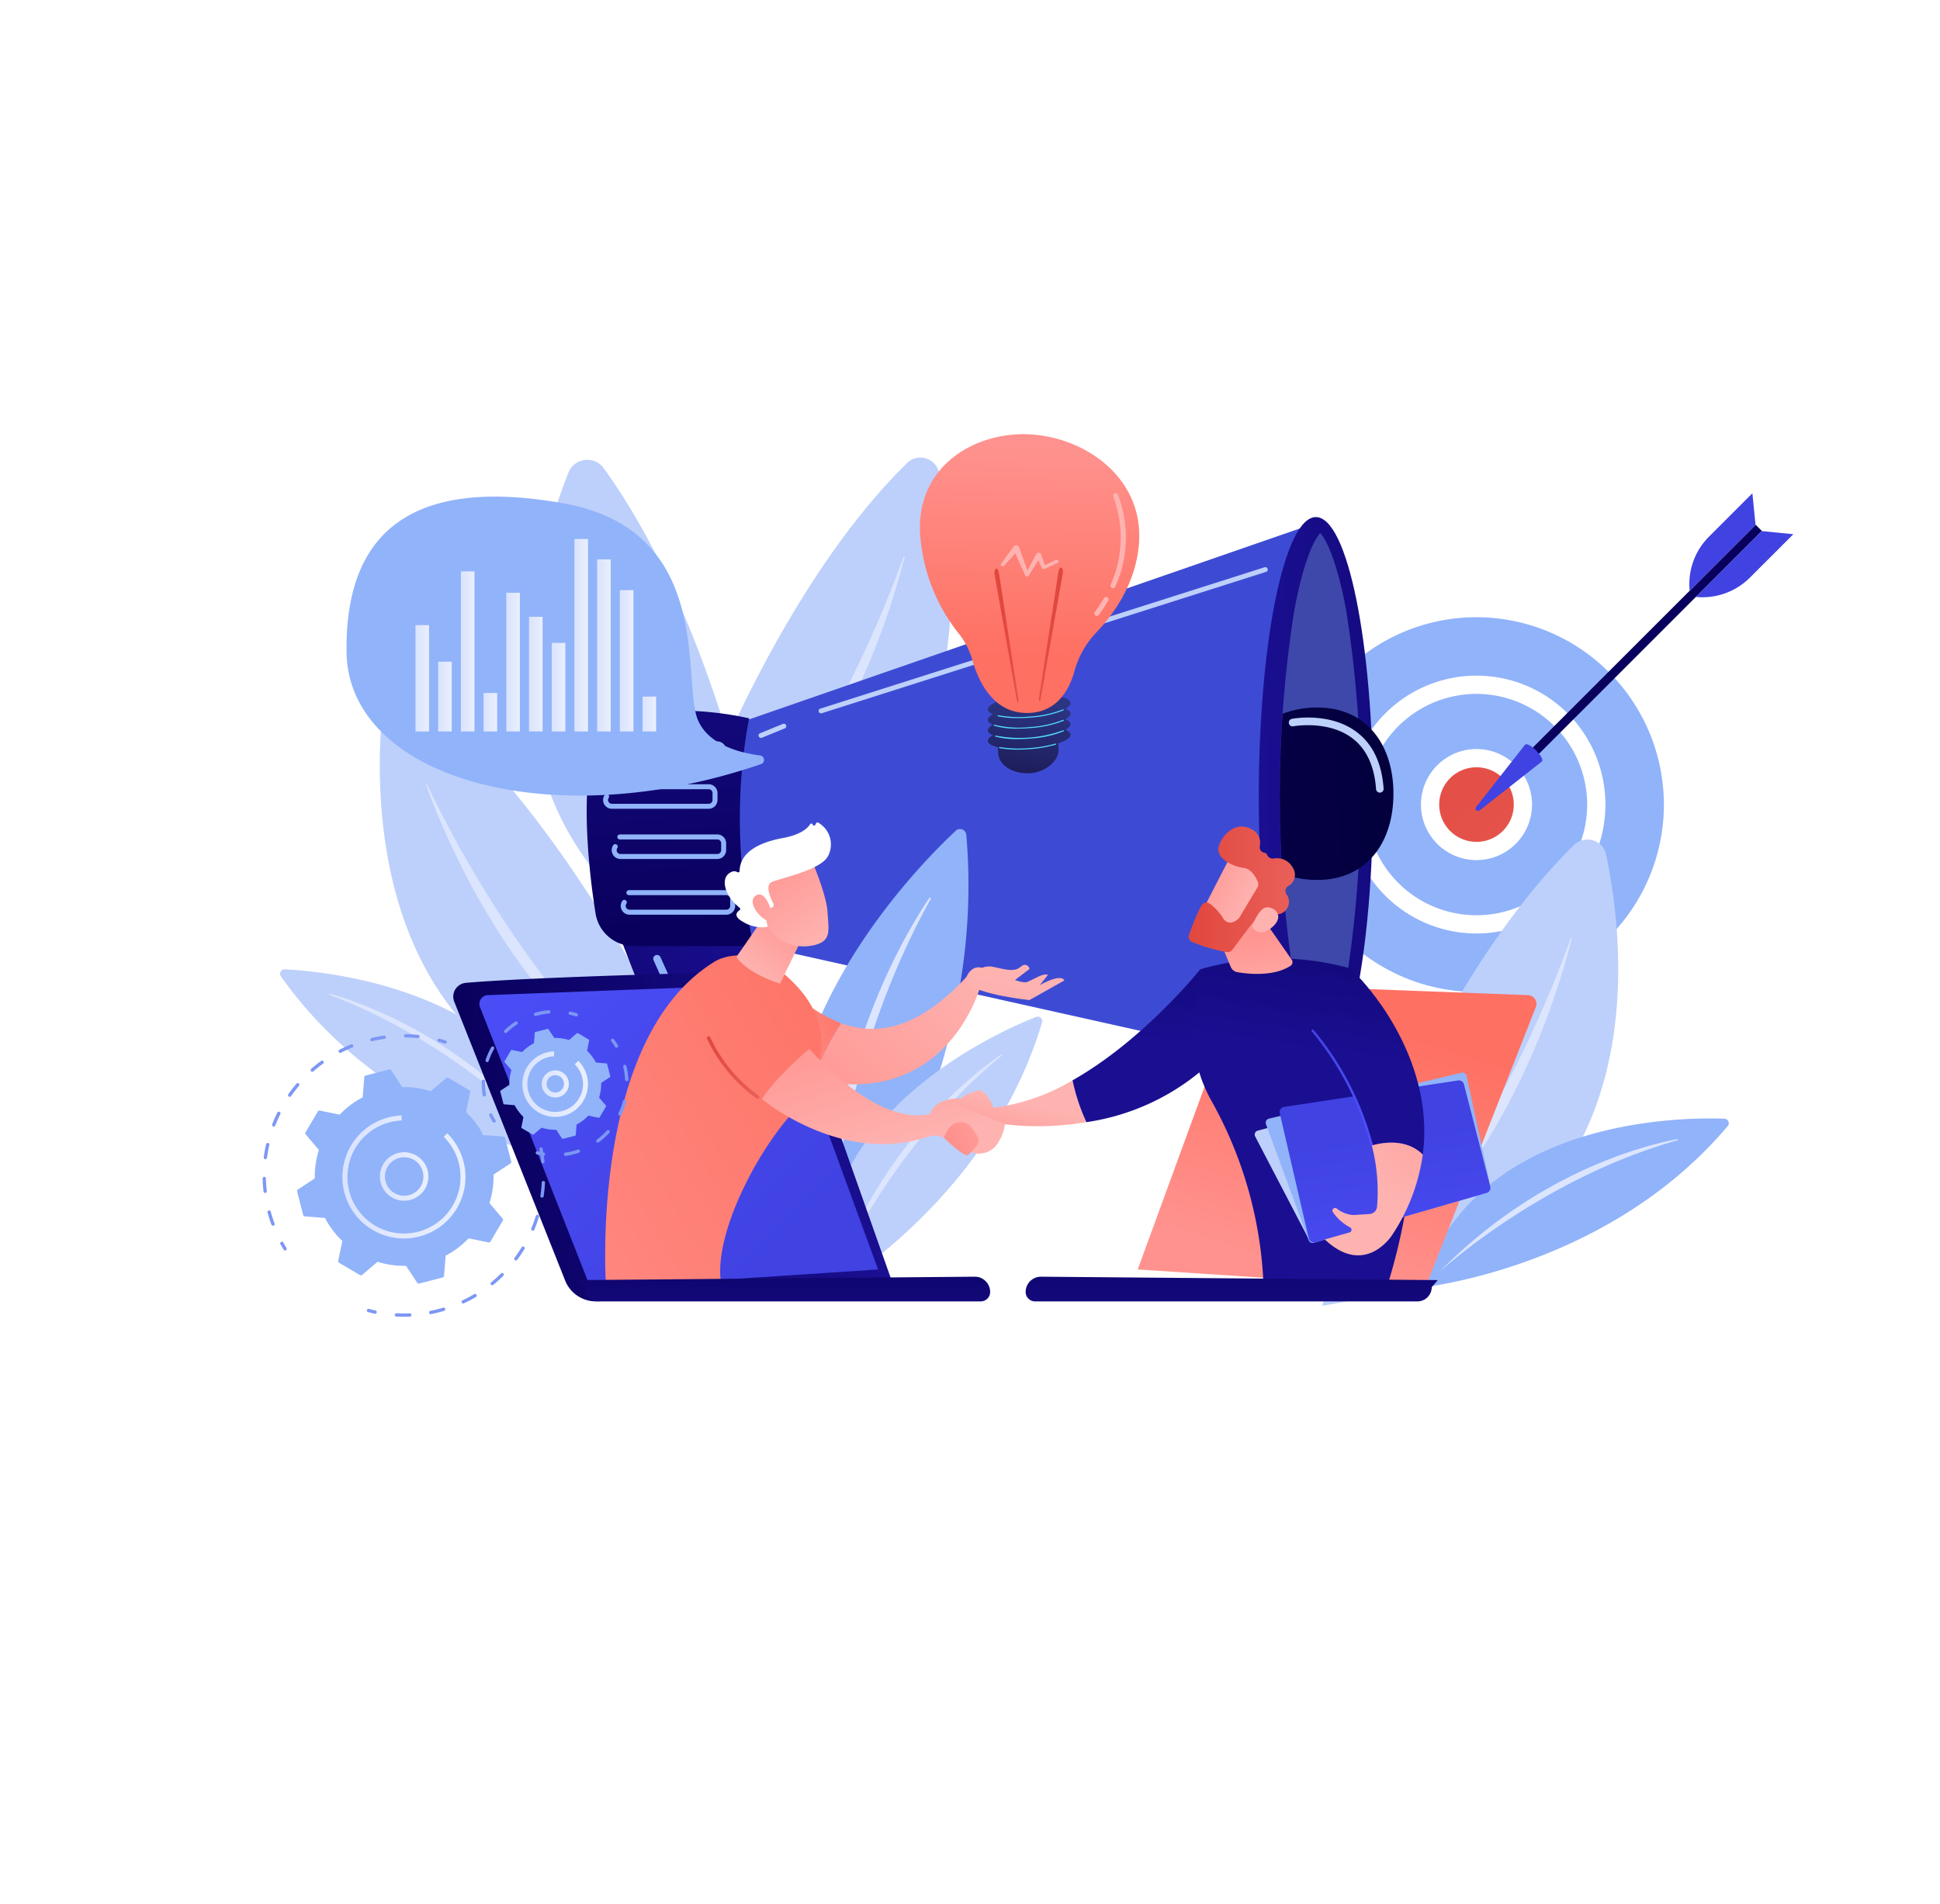 <?xml version="1.0" encoding="UTF-8"?> <svg xmlns="http://www.w3.org/2000/svg" xmlns:xlink="http://www.w3.org/1999/xlink" width="346.052" height="339.732" viewBox="0 0 346.052 339.732"><defs><style>.a{fill:none;}.b,.c,.l{fill:#fff;}.c{opacity:0.57;}.d{fill:#91b3fa;}.e{fill:url(#c);}.f{fill:url(#d);}.g{fill:url(#e);}.h{fill:url(#f);}.i{fill:url(#g);}.j{fill:#bdd0fb;}.k{fill:#dce5fe;}.l{opacity:0.5;}.m{fill:url(#h);}.n{fill:#3d4bd4;}.o{fill:url(#i);}.p{fill:#3d48aa;}.q{clip-path:url(#j);}.r{fill:url(#k);}.s{fill:url(#l);}.t{fill:url(#m);}.u{fill:url(#n);}.v{fill:url(#o);}.w{fill:url(#p);}.x{fill:url(#q);}.y{fill:url(#r);}.z{fill:url(#s);}.aa{fill:url(#t);}.ab{fill:url(#u);}.ac{fill:url(#v);}.ad{fill:url(#w);}.ae{fill:url(#x);}.af{fill:url(#y);}.ag{fill:url(#z);}.ah{fill:url(#aa);}.ai{fill:url(#ac);}.aj{fill:url(#ad);}.ak{fill:url(#ae);}.al{fill:url(#af);}.am{fill:url(#ag);}.an{fill:url(#ah);}.ao{fill:url(#ai);}.ap{fill:url(#aj);}.aq{fill:url(#ak);}.ar{fill:url(#am);}.as{fill:url(#an);}.at{fill:url(#ao);}.au{fill:url(#ap);}.av{fill:url(#aq);}.aw{fill:url(#ar);}.ax{fill:url(#as);}.ay{fill:url(#at);}.az{fill:url(#au);}.ba{fill:url(#av);}.bb{fill:url(#ax);}.bc{fill:url(#ay);}.bd{fill:url(#az);}.be{fill:#7d97f4;}.bf{fill:url(#ba);}.bg{filter:url(#a);}</style><filter id="a" x="0" y="0" width="346.052" height="339.732"><feOffset dx="-4.535" dy="9.398"></feOffset><feGaussianBlur stdDeviation="18.125" result="b"></feGaussianBlur><feFlood flood-color="#3d74ec" flood-opacity="0.2"></feFlood><feComposite operator="in" in2="b"></feComposite><feComposite in="SourceGraphic"></feComposite></filter><linearGradient id="c" x1="2.344" y1="-1.948" x2="-2.422" y2="4.38" gradientUnits="objectBoundingBox"><stop offset="0" stop-color="#e1473d"></stop><stop offset="1" stop-color="#e9605a"></stop></linearGradient><linearGradient id="d" x1="-271.78" y1="6.936" x2="-279.78" y2="7.794" gradientUnits="objectBoundingBox"><stop offset="0" stop-color="#09005d"></stop><stop offset="1" stop-color="#1a0f91"></stop></linearGradient><linearGradient id="e" x1="-34.203" y1="31.449" x2="-34.524" y2="34.896" gradientUnits="objectBoundingBox"><stop offset="0" stop-color="#4042e2"></stop><stop offset="1" stop-color="#4f52ff"></stop></linearGradient><linearGradient id="f" x1="-25.879" y1="39.719" x2="-26.179" y2="44.459" xlink:href="#e"></linearGradient><linearGradient id="g" x1="-16.336" y1="27.359" x2="-16.778" y2="30.578" xlink:href="#e"></linearGradient><linearGradient id="h" x1="-0.076" y1="1.031" x2="0.732" y2="0.196" xlink:href="#d"></linearGradient><linearGradient id="i" x1="3.289" y1="0.263" x2="-0.028" y2="0.545" xlink:href="#d"></linearGradient><clipPath id="j"><path class="a" d="M1616.474,527.1c-.921-.937-2.927-4.55-4.647-13.893a212.242,212.242,0,0,1,0-65.955c1.72-9.343,3.726-12.957,4.647-13.893.921.937,2.927,4.55,4.647,13.893,1.662,9.029,14.78,20.741,14.78,32.978s-13.117,23.948-14.78,32.978C1619.4,522.546,1617.395,526.159,1616.474,527.1Z" transform="translate(-1609.249 -433.354)"></path></clipPath><linearGradient id="k" x1="1.291" y1="0.458" x2="-1.117" y2="0.593" gradientUnits="objectBoundingBox"><stop offset="0" stop-color="#020039"></stop><stop offset="1" stop-color="#090056"></stop></linearGradient><linearGradient id="l" x1="0.525" y1="0.934" x2="0.436" y2="-0.664" xlink:href="#d"></linearGradient><linearGradient id="m" x1="0.531" y1="0.127" x2="0.328" y2="1.542" gradientUnits="objectBoundingBox"><stop offset="0" stop-color="#2b3582"></stop><stop offset="1" stop-color="#150e42"></stop></linearGradient><linearGradient id="n" x1="0.457" y1="1.875" x2="-0.174" y2="23.658" gradientUnits="objectBoundingBox"><stop offset="0" stop-color="#53d8ff"></stop><stop offset="1" stop-color="#3840f7"></stop></linearGradient><linearGradient id="o" x1="0.416" y1="2.737" x2="-0.105" y2="17.471" xlink:href="#n"></linearGradient><linearGradient id="p" x1="0.379" y1="3.815" x2="-0.133" y2="18.536" xlink:href="#n"></linearGradient><linearGradient id="q" x1="0.332" y1="5.009" x2="-0.21" y2="19.87" xlink:href="#n"></linearGradient><linearGradient id="r" x1="0.492" y1="0.795" x2="0.505" y2="0.056" gradientUnits="objectBoundingBox"><stop offset="0" stop-color="#fe7062"></stop><stop offset="1" stop-color="#ff928e"></stop></linearGradient><linearGradient id="s" x1="0.464" y1="0.304" x2="0.798" y2="2.219" xlink:href="#c"></linearGradient><linearGradient id="t" x1="0.464" y1="0.307" x2="0.799" y2="2.221" xlink:href="#c"></linearGradient><linearGradient id="u" x1="0.85" y1="-3.6" x2="0.623" y2="-0.889" gradientUnits="objectBoundingBox"><stop offset="0" stop-color="#ff928e"></stop><stop offset="1" stop-color="#feb3b1"></stop></linearGradient><linearGradient id="v" x1="0.137" y1="-11.971" x2="0.24" y2="-8.436" xlink:href="#u"></linearGradient><linearGradient id="w" x1="0.227" y1="-1.307" x2="0.323" y2="-0.6" xlink:href="#u"></linearGradient><linearGradient id="x" x1="0.078" y1="1.367" x2="0.653" y2="0.489" xlink:href="#u"></linearGradient><linearGradient id="y" x1="0.687" y1="-1.245" x2="0.519" y2="0.492" xlink:href="#d"></linearGradient><linearGradient id="z" x1="0" y1="0.5" x2="1" y2="0.5" xlink:href="#d"></linearGradient><linearGradient id="aa" x1="0.837" y1="0.768" x2="-0.373" y2="-0.195" xlink:href="#e"></linearGradient><linearGradient id="ac" x1="0.638" y1="0.149" x2="0.325" y2="0.908" xlink:href="#r"></linearGradient><linearGradient id="ad" x1="1.107" y1="-0.006" x2="-0.123" y2="0.733" xlink:href="#r"></linearGradient><linearGradient id="ae" x1="-0.176" y1="1.151" x2="1.114" y2="-0.004" xlink:href="#u"></linearGradient><linearGradient id="af" x1="-3.666" y1="6.869" x2="0.413" y2="0.491" xlink:href="#u"></linearGradient><linearGradient id="ag" x1="-1.774" y1="4.265" x2="0.392" y2="0.487" xlink:href="#u"></linearGradient><linearGradient id="ah" x1="1.188" y1="-0.094" x2="-0.616" y2="1.466" xlink:href="#r"></linearGradient><linearGradient id="ai" x1="0.737" y1="0.141" x2="0.253" y2="0.912" xlink:href="#u"></linearGradient><linearGradient id="aj" x1="0.002" y1="-0.169" x2="0.643" y2="0.825" xlink:href="#u"></linearGradient><linearGradient id="ak" x1="0" y1="0.5" x2="1" y2="0.5" xlink:href="#c"></linearGradient><linearGradient id="am" x1="0.153" y1="-0.105" x2="0.867" y2="0.935" xlink:href="#u"></linearGradient><linearGradient id="an" x1="-0.797" y1="-1.054" x2="2.121" y2="2.339" xlink:href="#u"></linearGradient><linearGradient id="ao" x1="0.369" y1="0.587" x2="2.703" y2="-0.625" xlink:href="#u"></linearGradient><linearGradient id="ap" x1="0.612" y1="-0.501" x2="0.512" y2="0.302" xlink:href="#d"></linearGradient><linearGradient id="aq" x1="0.465" y1="0.288" x2="0.684" y2="1.587" xlink:href="#u"></linearGradient><linearGradient id="ar" x1="0.485" y1="0.339" x2="0.712" y2="1.663" xlink:href="#e"></linearGradient><linearGradient id="as" x1="0.712" y1="-1.008" x2="0.516" y2="0.487" xlink:href="#d"></linearGradient><linearGradient id="at" x1="-0.279" y1="0.282" x2="1.279" y2="0.718" xlink:href="#e"></linearGradient><linearGradient id="au" x1="1.32" y1="-0.848" x2="0.576" y2="0.395" xlink:href="#u"></linearGradient><linearGradient id="av" x1="-0.042" y1="0.201" x2="0.697" y2="0.632" xlink:href="#u"></linearGradient><linearGradient id="ax" x1="42.936" y1="92.116" x2="45.393" y2="89.468" xlink:href="#u"></linearGradient><linearGradient id="ay" x1="0.497" y1="-2.181" x2="0.504" y2="3.784" xlink:href="#d"></linearGradient><linearGradient id="az" x1="0.496" y1="-2.549" x2="0.504" y2="3.416" xlink:href="#d"></linearGradient><linearGradient id="ba" y1="0.5" x2="1" y2="0.5" gradientUnits="objectBoundingBox"><stop offset="0" stop-color="#dae3fe"></stop><stop offset="1" stop-color="#e9effd"></stop></linearGradient></defs><g transform="translate(-797.556 -459.023)"><g class="bg" transform="matrix(1, 0, 0, 1, 797.56, 459.02)"><ellipse class="b" cx="118.651" cy="115.491" rx="118.651" ry="115.491" transform="translate(58.91 44.98)"></ellipse></g><g transform="translate(844.397 536.484)"><g transform="translate(166.956 10.541)"><g transform="translate(0 5.963)"><circle class="c" cx="41.074" cy="41.074" r="41.074" transform="translate(8.501 8.501)"></circle><g transform="translate(0 0)"><circle class="d" cx="35.055" cy="35.055" r="35.055" transform="translate(0 49.576) rotate(-45)"></circle><path class="b" d="M1633.777,596.807a36.683,36.683,0,1,1,36.683-36.683A36.725,36.725,0,0,1,1633.777,596.807Zm0-70.111a33.428,33.428,0,1,0,33.427,33.428A33.465,33.465,0,0,0,1633.777,526.7Z" transform="translate(-1584.201 -510.548)"></path></g><g transform="translate(19.352 19.352)"><circle class="d" cx="21.371" cy="21.371" r="21.371" transform="translate(0 30.224) rotate(-45)"></circle><path class="b" d="M1725.006,674.351a23,23,0,1,1,23-23A23.025,23.025,0,0,1,1725.006,674.351Zm0-42.743a19.744,19.744,0,1,0,19.744,19.744A19.766,19.766,0,0,0,1725.006,631.609Z" transform="translate(-1694.783 -621.129)"></path></g><g transform="translate(39.668 39.668)"><circle class="e" cx="8.28" cy="8.28" r="8.28" transform="translate(0.551 16.948) rotate(-81.957)"></circle><path class="b" d="M1812.285,748.539a9.908,9.908,0,1,1,9.908-9.908A9.919,9.919,0,0,1,1812.285,748.539Zm0-16.56a6.652,6.652,0,1,0,6.652,6.652A6.66,6.66,0,0,0,1812.285,731.979Z" transform="translate(-1802.377 -728.724)"></path></g></g><g transform="translate(49.405 0)"><rect class="f" width="1.566" height="59.283" transform="translate(9.153 48.642) rotate(-135.001)"></rect><path class="g" d="M1885.861,722.256c.635-.635,3.629,2.359,2.994,2.994l-11.1,8.73a.441.441,0,0,1-.619-.619Z" transform="translate(-1877.032 -677.392)"></path><path class="h" d="M2190.076,430.6l5.639.56-7.742,7.742a11.968,11.968,0,0,1-9.647,3.447h0Z" transform="translate(-2139.029 -423.856)"></path><path class="i" d="M2181.2,384.517l-.56-5.639-7.742,7.742a11.968,11.968,0,0,0-3.447,9.647h0Z" transform="translate(-2131.256 -378.878)"></path></g></g><g transform="translate(70.02 4.173)"><path class="j" d="M755.054,413.239s16.252-53.949,44.91-82.192a3.416,3.416,0,0,1,5.745,1.72C809.431,350.466,815.406,403.833,755.054,413.239Z" transform="translate(-755.054 -330.056)"></path><path class="k" d="M798.121,527.482a.149.149,0,0,0,.18.237c5.774-3.779,28.357-22.693,38.664-62.47a.1.1,0,0,0-.2-.064C833.524,474.355,820.488,508.1,798.121,527.482Z" transform="translate(-792.457 -447.501)"></path></g><g transform="translate(189.001 72.315)"><path class="j" d="M1667.267,935.674s16.252-53.949,44.91-82.192a3.416,3.416,0,0,1,5.745,1.72C1721.644,872.9,1727.618,926.268,1667.267,935.674Z" transform="translate(-1667.267 -852.491)"></path><path class="k" d="M1710.334,1049.918a.149.149,0,0,0,.18.237c5.774-3.779,28.357-22.693,38.665-62.47a.1.1,0,0,0-.2-.064C1745.736,996.79,1732.7,1030.535,1710.334,1049.918Z" transform="translate(-1704.67 -969.936)"></path></g><g transform="translate(20.907 45.102)"><path class="j" d="M438.189,722.611s-21.834-52.54-53.507-77.989a3.449,3.449,0,0,0-5.6,2.315C377.153,665.1,376.6,719.322,438.189,722.611Z" transform="translate(-378.513 -643.853)"></path><path class="k" d="M487.347,836.1a.151.151,0,0,1-.156.257c-6.187-3.207-30.8-19.9-45.22-58.813a.105.105,0,0,1,.192-.085C446.358,786.343,462.9,818.914,487.347,836.1Z" transform="translate(-433.687 -759.984)"></path></g><g transform="translate(47.447 4.572)"><path class="j" d="M627.816,428.526s-7.443-59.289-32.409-93.9a3.622,3.622,0,0,0-6.312.782C582.07,353.26,566.375,408.006,627.816,428.526Z" transform="translate(-581.993 -333.12)"></path><path class="l" d="M694.9,550.735a.158.158,0,0,1-.23.216c-5.369-4.973-25.634-28.749-29.37-72.167a.11.11,0,0,1,.218-.032C667.291,488.914,674.948,526.508,694.9,550.735Z" transform="translate(-654.438 -459.679)"></path></g><g transform="translate(57.807 14.791)"><path class="m" d="M689.953,941.144s16.687,44.008,21.958,53.162c6.12,10.627,23.992,3.855,23.1-5.038s-21.771-45.654-21.771-45.654Z" transform="translate(-686.231 -872.057)"></path><path class="n" d="M843.918,455.634,947.63,419.675l-1.089,97.31-105.458-23.53Z" transform="translate(-817.649 -418.604)"></path><ellipse class="o" cx="10.189" cy="50.008" rx="10.189" ry="50.008" transform="translate(119.889 0)"></ellipse><path class="p" d="M1616.474,527.1c-.921-.937-2.927-4.55-4.647-13.893a212.242,212.242,0,0,1,0-65.955c1.72-9.343,3.726-12.957,4.647-13.893.921.937,2.927,4.55,4.647,13.893a212.232,212.232,0,0,1,0,65.955C1619.4,522.546,1617.395,526.159,1616.474,527.1Z" transform="translate(-1485.622 -430.499)"></path><g transform="translate(123.627 2.855)"><g class="q"><path class="r" d="M1564.494,687.281c0,8.5-4.577,15.385-13.637,15.385s-16.4-6.888-16.4-15.385,7.344-15.385,16.4-15.385S1564.494,678.784,1564.494,687.281Z" transform="translate(-1544.209 -640.783)"></path></g></g><path class="s" d="M670.958,676.624a58.1,58.1,0,0,1,19.439.962c-2.492,13.018-2.116,26.587.766,40.638H669.828A6.914,6.914,0,0,1,663,712.393c-1.063-6.735-2.363-18.055-.977-27.146A10.232,10.232,0,0,1,670.958,676.624Z" transform="translate(-661.416 -641.686)"></path><path class="d" d="M802.309,1106.054a11.136,11.136,0,0,1-2.366-.257,10.945,10.945,0,0,1-7.722-6.254l-13.281-29.5a.675.675,0,0,1,1.232-.554l13.281,29.5a9.6,9.6,0,0,0,6.778,5.489,9.411,9.411,0,0,0,8.276-2.115c.124-.109.248-.22.373-.334a.675.675,0,0,1,.912,1c-.133.122-.265.24-.4.355A10.706,10.706,0,0,1,802.309,1106.054Z" transform="translate(-763.56 -983.311)"></path><path class="d" d="M754.625,1015.043a.675.675,0,0,1-.616-.4l-1.481-3.292a.675.675,0,0,1,1.232-.554l1.481,3.292a.675.675,0,0,1-.615.952Z" transform="translate(-740.592 -932.28)"></path><path class="j" d="M1637.892,699.043a.675.675,0,0,1-.672-.627c-.29-4.085-1.7-7.128-4.185-9.041-4.311-3.315-10.515-2.181-10.578-2.168a.675.675,0,0,1-.255-1.326c.278-.053,6.848-1.267,11.648,2.418,2.812,2.158,4.4,5.531,4.717,10.022a.675.675,0,0,1-.626.721Z" transform="translate(-1496.41 -649.885)"></path><g transform="translate(2.922 40.017)"><path class="d" d="M714.464,722.647H697.2a1.574,1.574,0,0,1-1.322-2.43.444.444,0,1,1,.745.483.686.686,0,0,0,.576,1.059h17.264a.687.687,0,0,0,.687-.686v-1.229a.687.687,0,0,0-.687-.687H697.071a.444.444,0,1,1,0-.888h17.392a1.576,1.576,0,0,1,1.575,1.574v1.229A1.576,1.576,0,0,1,714.464,722.647Z" transform="translate(-694.082 -718.27)"></path><path class="d" d="M702.661,781.268H685.4a1.574,1.574,0,0,1-1.322-2.43.444.444,0,1,1,.745.483.686.686,0,0,0,.576,1.059h17.264a.687.687,0,0,0,.686-.686v-1.228a.687.687,0,0,0-.686-.687H685.269a.444.444,0,0,1,0-.888h17.392a1.576,1.576,0,0,1,1.574,1.575v1.228A1.576,1.576,0,0,1,702.661,781.268Z" transform="translate(-683.819 -769.245)"></path><path class="d" d="M714.464,849.923H697.2a1.575,1.575,0,0,1-1.322-2.43.444.444,0,1,1,.745.482.687.687,0,0,0,.576,1.06h17.264a.687.687,0,0,0,.686-.687V847.12a.687.687,0,0,0-.686-.686H697.072a.444.444,0,1,1,0-.888h17.392a1.576,1.576,0,0,1,1.574,1.574v1.228A1.576,1.576,0,0,1,714.464,849.923Z" transform="translate(-694.082 -828.945)"></path><path class="d" d="M726.858,926.126H709.593a1.574,1.574,0,0,1-1.322-2.43.444.444,0,1,1,.745.482.687.687,0,0,0,.576,1.06h17.264a.687.687,0,0,0,.687-.686v-1.229a.687.687,0,0,0-.687-.686H709.465a.444.444,0,0,1,0-.888h17.392a1.576,1.576,0,0,1,1.574,1.574v1.229A1.576,1.576,0,0,1,726.858,926.126Z" transform="translate(-704.859 -895.209)"></path></g><g transform="translate(30.662 8.931)"><path class="j" d="M979.091,506.019a.431.431,0,0,1-.131-.842l79.247-25.218a.431.431,0,0,1,.262.822L979.222,506A.437.437,0,0,1,979.091,506.019Z" transform="translate(-967.943 -479.939)"></path><path class="j" d="M896.927,696.616a.431.431,0,0,1-.163-.831l4.079-1.667a.431.431,0,1,1,.326.8l-4.079,1.667A.427.427,0,0,1,896.927,696.616Z" transform="translate(-896.495 -666.154)"></path></g></g><g transform="translate(93.671 70.443)"><path class="d" d="M966.361,838.442c-8.2,7.656-43.394,43.708-24.455,82.168a1.115,1.115,0,0,0,1.895.176c5.3-7.11,28.081-40.334,24.43-81.625A1.114,1.114,0,0,0,966.361,838.442Z" transform="translate(-936.384 -838.14)"></path><path class="k" d="M1007.788,932.027a.151.151,0,0,0-.256-.159c-4.962,7.348-18.832,31.041-18.371,65.72C989.161,997.588,990.381,963.278,1007.788,932.027Z" transform="translate(-982.268 -919.583)"></path></g><g transform="translate(100.123 103.91)"><path class="j" d="M1023.716,1094.785c-7.44,2.931-40.219,17.623-37.729,48.086a.8.8,0,0,0,1.21.613c5.376-3.327,29.181-19.395,37.57-47.732A.8.8,0,0,0,1023.716,1094.785Z" transform="translate(-985.853 -1094.728)"></path><path class="k" d="M1032.338,1146.666a.108.108,0,0,0-.128-.173c-5.214,3.573-20.615,15.654-29.388,38.771C1002.821,1185.264,1012.612,1162.832,1032.338,1146.666Z" transform="translate(-1000.608 -1139.723)"></path></g><g transform="translate(3.122 95.475)"><path class="j" d="M242.992,1030.059c7.987.39,43.747,3.791,51.16,33.443a.8.8,0,0,1-.95.968c-6.159-1.427-33.86-9.01-50.9-33.158A.794.794,0,0,1,242.992,1030.059Z" transform="translate(-242.158 -1030.058)"></path><path class="k" d="M309.549,1063.586a.108.108,0,0,1,.066-.2c6.085,1.712,24.547,8.214,40.272,27.3C349.887,1090.677,333.418,1072.571,309.549,1063.586Z" transform="translate(-300.698 -1059.031)"></path></g><g transform="translate(206.884 122.08)"><path class="d" d="M1858.257,1234.081c-7.991-.3-43.911.021-53.842,28.927a.8.8,0,0,0,.863,1.046c6.258-.893,34.508-6.07,53.555-28.667A.794.794,0,0,0,1858.257,1234.081Z" transform="translate(-1804.371 -1234.036)"></path><path class="k" d="M1869.822,1262.479a.108.108,0,0,0-.048-.21c-6.209,1.183-25.161,6.076-42.467,23.738C1827.307,1286.007,1845.27,1269.382,1869.822,1262.479Z" transform="translate(-1824.315 -1258.585)"></path></g><g transform="translate(117.251 0)"><path class="t" d="M1224.781,658c-.026-.323-.356-.6-.915-.827.607-.335.943-.694.915-1.046-.086-1.066-3.46-1.663-7.537-1.334s-7.312,1.459-7.226,2.525c.026.323.356.6.915.827-.608.335-.943.694-.915,1.046.026.323.356.6.915.827-.608.335-.943.694-.915,1.046.026.323.356.6.915.827-.608.335-.943.694-.915,1.046.038.471.72.851,1.821,1.1a9.511,9.511,0,0,0,.028,1.151c.16,1.964,2.368,3.5,5.289,3.5s5.45-2.1,5.478-4.069a9.935,9.935,0,0,0-.057-1.285c1.4-.467,2.249-1.037,2.2-1.59-.026-.323-.356-.6-.915-.827.607-.335.943-.694.915-1.046-.026-.323-.356-.6-.915-.827C1224.474,658.714,1224.81,658.355,1224.781,658Z" transform="translate(-1197.906 -608.188)"></path><g transform="translate(13.199 49.086)"><path class="u" d="M1228.878,722.391a17.6,17.6,0,0,1-3.234-.265.1.1,0,1,1,.037-.192,21.086,21.086,0,0,0,5.387.17,23.149,23.149,0,0,0,4.518-.779.1.1,0,1,1,.055.188,23.342,23.342,0,0,1-4.557.786C1230.325,722.36,1229.584,722.391,1228.878,722.391Z" transform="translate(-1224.625 -715.201)"></path><path class="v" d="M1224.179,704.6a15.382,15.382,0,0,1-3.971-.43.1.1,0,1,1,.054-.188,22.654,22.654,0,0,0,12-.954.1.1,0,0,1,.082.178,19.328,19.328,0,0,1-5.984,1.3C1225.617,704.572,1224.881,704.6,1224.179,704.6Z" transform="translate(-1219.906 -699.287)"></path><path class="w" d="M1222.618,690.24a14.3,14.3,0,0,1-4.185-.5.1.1,0,1,1,.061-.186,17.885,17.885,0,0,0,6.314.4,19.127,19.127,0,0,0,5.918-1.288.1.1,0,0,1,.082.178,19.326,19.326,0,0,1-5.984,1.3C1224.065,690.21,1223.324,690.24,1222.618,690.24Z" transform="translate(-1218.366 -686.797)"></path><path class="x" d="M1227.055,675.968a16.878,16.878,0,0,1-3.526-.321.1.1,0,1,1,.042-.191,20.426,20.426,0,0,0,5.66.226,19.272,19.272,0,0,0,5.888-1.274.1.1,0,0,1,.081.178,19.465,19.465,0,0,1-5.953,1.291C1228.5,675.938,1227.76,675.968,1227.055,675.968Z" transform="translate(-1222.789 -674.4)"></path></g><path class="y" d="M1126.547,338.423a13.783,13.783,0,0,0-2.469-4.82,31.909,31.909,0,0,1-6.874-17.77c-.709-12.349,10.243-18.532,20.238-17.693s19.856,8.281,18.777,19.77c-.664,7.069-4.621,12.431-7.567,15.51a16.359,16.359,0,0,0-3.927,6.958c-.884,3.192-2.988,7.17-7.989,7.412C1130.264,348.1,1127.577,342.072,1126.547,338.423Z" transform="translate(-1117.171 -298.065)"></path><path class="z" d="M1279.786,504l3.5-22.745c.072-.47.3-.785.517-.7s.327.527.255,1c0,.012,0,.028-.007.04l-3.983,22.533c-.03.169-.116.277-.192.239S1279.761,504.168,1279.786,504Z" transform="translate(-1258.569 -456.741)"></path><path class="aa" d="M1223.407,505.389l-3.5-22.745c-.072-.47-.3-.785-.516-.7s-.327.527-.255,1l.007.04,3.983,22.533c.03.169.116.276.192.239S1223.432,505.553,1223.407,505.389Z" transform="translate(-1205.82 -457.945)"></path><path class="ab" d="M1238.048,452.729a.367.367,0,0,0-.459-.119l-1.947.91-.676-1.926a.414.414,0,0,0-.237-.238.481.481,0,0,0-.6.184l0,.006-1.6,2.92-1.486-4.156,0-.007a.474.474,0,0,0-.225-.254.583.583,0,0,0-.735.145l-2.239,3.082a.27.27,0,0,0,.079.389.375.375,0,0,0,.476-.052l1.971-2.2,1.775,3.954v0a.313.313,0,0,0,.156.153.371.371,0,0,0,.464-.12l1.713-2.748.645,1.39.005.012a.309.309,0,0,0,.016.029.366.366,0,0,0,.459.119l2.311-1.08A.275.275,0,0,0,1238.048,452.729Z" transform="translate(-1213.359 -430.163)"></path><path class="ac" d="M1356.149,524.014a.444.444,0,0,1-.356-.708,25.855,25.855,0,0,0,1.623-2.464.444.444,0,1,1,.769.444,26.7,26.7,0,0,1-1.678,2.549A.443.443,0,0,1,1356.149,524.014Z" transform="translate(-1324.593 -491.591)"></path><path class="ad" d="M1378.205,395.633a.444.444,0,0,1-.407-.621,20.72,20.72,0,0,0,.476-15.724.444.444,0,0,1,.807-.37,21.278,21.278,0,0,1-.468,16.448A.445.445,0,0,1,1378.205,395.633Z" transform="translate(-1343.772 -368.147)"></path></g><g transform="translate(34.009 69.266)"><g transform="translate(87.989 26.211)"><path class="ae" d="M1161.953,1186.757s-1.293-3.4-2.8-3.093a10.33,10.33,0,0,0-3.163,1.472l-2.427,3.282s6.812,2.684,9.208,1.146a52.418,52.418,0,0,0,15.745-.24,34.435,34.435,0,0,1-2.475-7.461A36.655,36.655,0,0,1,1161.953,1186.757Z" transform="translate(-1153.56 -1162.065)"></path><path class="af" d="M1348.662,1030.067s-9.962,12.547-22.773,19.8a34.438,34.438,0,0,0,2.475,7.461,41.132,41.132,0,0,0,20.858-9.476Z" transform="translate(-1303.412 -1030.067)"></path></g><path class="ag" d="M479.148,1038.047l19.776,49.736a5.892,5.892,0,0,0,6.314,3.655l51.86-3.829-18.68-52.889a3.3,3.3,0,0,0-3.165-2.129c-9.093.209-42.209,1.027-54.055,2.081A2.454,2.454,0,0,0,479.148,1038.047Z" transform="translate(-478.963 -1006.05)"></path><path class="ah" d="M534.548,1105.275l-19.759-50.183a1.565,1.565,0,0,1,1.421-2.138l48.837-1.854a2.961,2.961,0,0,1,2.869,1.878L585.8,1101.9Z" transform="translate(-510.02 -1022.145)"></path><path class="ag" d="M1474.935,1038.047l-19.776,49.736a5.892,5.892,0,0,1-6.314,3.655l-51.86-3.629,18.68-53.089a3.3,3.3,0,0,1,3.165-2.129c9.092.209,42.209,1.027,54.055,2.081A2.454,2.454,0,0,1,1474.935,1038.047Z" transform="translate(-1277.246 -1006.05)"></path><path class="ai" d="M1466.278,1105.275l19.759-50.183a1.565,1.565,0,0,0-1.421-2.138l-48.837-1.854a2.961,2.961,0,0,0-2.869,1.878l-17.887,48.919Z" transform="translate(-1292.931 -1022.145)"></path><path class="aj" d="M928.045,1042.788l.619,16.611a45.65,45.65,0,0,0,5.022,1.426,50.189,50.189,0,0,1,4.986-10.07A24.624,24.624,0,0,1,928.045,1042.788Z" transform="translate(-869.471 -1014.918)"></path><path class="ak" d="M998.6,1040.622c-9.053,9.774-16.38,10.349-22.322,8.249a50.192,50.192,0,0,0-4.986,10.07c24.175,5.33,29.868-16.894,29.868-16.894Z" transform="translate(-907.073 -1013.035)"></path><path class="al" d="M1194.727,1025.019a3.316,3.316,0,0,1,2.973-.768c1.93.352,3.648,1.022,4.85,0s1.625.35,1.625.35l-3.6,2.737Z" transform="translate(-1101.369 -998.47)"></path><path class="am" d="M1178.215,1029.894s.714-2.988,2.868-2.578,7.041,3.068,8.3,2.578,2.871-1.662,3.7-1.248l-1.456,1.81s3.742-2.159,4.387-.833l-6.227,3.5S1180.674,1032.216,1178.215,1029.894Z" transform="translate(-1087.01 -1001.431)"></path><path class="an" d="M686.826,1069.947s-3.089-44.1,19.429-57.81c0,0,6.3-4.156,14.14,3.893s5.318,16.41-1.265,24.247-13.288,21.835-11.693,29.671Z" transform="translate(-659.589 -987.332)"></path><path class="ao" d="M873.717,927.2c-.006.526-7.5,11.176-7.5,11.176s1.346,2.651,7.771,4.8l5.546-11.4Z" transform="translate(-815.703 -914.404)"></path><path class="ap" d="M901.138,1147.711s14.226,11.915,29.588,6.716a3.659,3.659,0,0,1,2.884.217l4.416,2.333a3.942,3.942,0,0,0,5.225-1.463,8.3,8.3,0,0,0,1.241-3.322l-8.642-3.5.637-1.06s-4.219-.358-5.324,2.666c0,0-8.036,3.343-21.589-11.564C909.575,1138.736,903.425,1143.965,901.138,1147.711Z" transform="translate(-846.073 -1098.352)"></path><path class="aq" d="M834.85,1132.692a.315.315,0,0,1-.176-.054,27.455,27.455,0,0,1-8.862-10.677.315.315,0,1,1,.58-.246,26.78,26.78,0,0,0,8.634,10.4.315.315,0,0,1-.176.576Z" transform="translate(-780.55 -1083.385)"></path><path class="aq" d="M858.764,1046.378a.314.314,0,0,1-.265-.144c-.018-.028-1.849-2.879-5.336-9.122a6.955,6.955,0,0,0-4.142-3.577,8.1,8.1,0,0,0-5.523.734.315.315,0,0,1-.311-.547,8.6,8.6,0,0,1,6-.794,7.557,7.557,0,0,1,4.528,3.878c3.475,6.223,5.3,9.06,5.315,9.088a.315.315,0,0,1-.264.485Z" transform="translate(-795.542 -1006.124)"></path><g transform="translate(48.43)"><path class="ar" d="M897.668,880.408s2.668,6.129,2.847,9.346.872,5.3-2.847,5.952a7.907,7.907,0,0,1-8.55-4.409s-2.66-4.938-2.063-6.96S897.668,880.408,897.668,880.408Z" transform="translate(-882.181 -873.718)"></path><path class="b" d="M858.476,844.389l.212-.093a.511.511,0,0,0,.249-.7c-.524-1.013-1.547-3.336-.226-3.878,1.7-.7,8.446-2.073,9.9-4.466a4.452,4.452,0,0,0-1.7-6.112.257.257,0,0,0-.336.109l-.155.294a.253.253,0,0,1-.466-.048h0a.251.251,0,0,0-.455-.065c-.447.716-1.654,1.876-4.883,2.472-4.589.847-7.622,2.7-7.7,5.875a.253.253,0,0,1-.391.209c-.339-.207-.881-.3-1.606.306-1.26,1.06-.744,3.808,2.018,6.069a.251.251,0,0,1-.012.4c-.5.326-1.247,1.1.687,2.136a6.514,6.514,0,0,0,4.07.887.252.252,0,0,0,.2-.3l-.614-2.787a.253.253,0,0,1,.247-.307Z" transform="translate(-850.268 -829.115)"></path><path class="as" d="M891.738,930.655s-1.018-3.915-2.773-2.817.911,4.387,2.322,4.533Z" transform="translate(-883.414 -914.792)"></path></g><path class="at" d="M1150.1,1241.737s3.615,3.536,4.313,3.021a12.7,12.7,0,0,0,1.482-1.589,1.552,1.552,0,0,0,.106-1.829l-.853-1.316a2.465,2.465,0,0,0-3.679-.536A4.467,4.467,0,0,0,1150.1,1241.737Z" transform="translate(-1062.561 -1185.445)"></path><path class="au" d="M1502.9,1072.747a73.058,73.058,0,0,0-9.262-32.294,26.294,26.294,0,0,1-3.016-16.925l1.012-6.537a48.953,48.953,0,0,1,26.73-.181s19.485,16.083,6.463,57.216Z" transform="translate(-1358.392 -990.781)"></path><path class="av" d="M1517.033,952.116l3.287,7.9a1.574,1.574,0,0,0,1.189.946c1.9.325,6.479.833,9.49-1.147a.765.765,0,0,0,.2-1.076l-6.073-8.719Z" transform="translate(-1381.636 -934.248)"></path><g transform="translate(142.96 44.64)"><path class="j" d="M1575.565,1188.512a.73.73,0,0,0-.461,1.043l9.51,18.235a.73.73,0,0,0,.85.364l31.108-8.982a.73.73,0,0,0,.5-.9l-5.359-18.55a.73.73,0,0,0-.887-.5Z" transform="translate(-1575.021 -1178.171)"></path><path class="d" d="M1590.663,1179.565a.764.764,0,0,0-.54,1.007l7.613,20.679a.764.764,0,0,0,.929.47l31.014-8.954a.764.764,0,0,0,.535-.9l-4.3-19.9a.764.764,0,0,0-.924-.582Z" transform="translate(-1588.112 -1171.366)"></path><path class="aw" d="M1609.937,1186.7a.944.944,0,0,0-.778,1.147l5.171,22.324a.944.944,0,0,0,1.182.694l30.545-8.819a.944.944,0,0,0,.652-1.143l-4.7-18.222a.944.944,0,0,0-1.056-.7Z" transform="translate(-1604.685 -1180.589)"></path></g><path class="ax" d="M1673.912,1072.3c2.371-17.908-11.43-31.678-11.43-31.678l-8.211,9.572c6.234,7.77,9.2,14.89,10.551,20.483C1666.617,1070.154,1670.939,1069.328,1673.912,1072.3Z" transform="translate(-1500.974 -1013.035)"></path><path class="ay" d="M1663.423,1133.3a.21.21,0,0,1-.2-.161,52.65,52.65,0,0,0-10.511-20.4.21.21,0,0,1,.328-.263,53.063,53.063,0,0,1,10.591,20.565.209.209,0,0,1-.154.253A.2.2,0,0,1,1663.423,1133.3Z" transform="translate(-1499.575 -1075.452)"></path><path class="az" d="M1679.3,1267.6a32.9,32.9,0,0,1,.934,10.927,1.441,1.441,0,0,1-1.333,1.292c-.8.056-1.877.129-2.845.184a5.309,5.309,0,0,1-3.032-1.172.475.475,0,0,0-.7.6,8.389,8.389,0,0,0,3.114,2.781.492.492,0,0,1-.113.9l-4.406,1.249c7.239,6.82,12.019-.811,12.019-.811a34.529,34.529,0,0,0,5.451-14.326C1685.413,1266.255,1681.091,1267.081,1679.3,1267.6Z" transform="translate(-1515.448 -1209.961)"></path><g transform="translate(131.179 0.734)"><path class="ba" d="M1504.253,870.608c-.138.13-5.827,11.3-5.827,11.3l6.448,3.113,6.965-9.786S1506.564,868.433,1504.253,870.608Z" transform="translate(-1496.635 -865.557)"></path><path class="aq" d="M1496.968,845.6l-3.216,5.36a1,1,0,0,1-.176.22c-.383.356-1.692,1.393-2.7-.018a9.075,9.075,0,0,0-2.54-2.747,1.028,1.028,0,0,0-1.388.457,38.363,38.363,0,0,0-2.2,5.22,1.023,1.023,0,0,0,.6,1.255,28.517,28.517,0,0,0,6.175,1.8,1.028,1.028,0,0,0,.972-.413c.985-1.35,3.762-5.121,4.709-6.065.88-.877,2.505-.546,3.237-.336a1.034,1.034,0,0,0,.822-.108,2.266,2.266,0,0,0,.853-3.448,1.029,1.029,0,0,1,.318-1.4,2.276,2.276,0,0,0,.872-3.228,3.208,3.208,0,0,0-3.474-1.7,1.068,1.068,0,0,1-1.12-.623.68.68,0,0,0-.531-.418,1,1,0,0,1-.808-1.172,2.634,2.634,0,0,0-1.471-3.018c-2.782-1.529-5.219.963-5.838,3.067s2.491,3.591,4.447,3.839c1.437.182,2.225,1.751,2.542,2.57A1.03,1.03,0,0,1,1496.968,845.6Z" transform="translate(-1484.695 -834.745)"></path><path class="bb" d="M1571.272,948.643s1.237-3.619,2.821-3.487,2.829,1.71.867,3.483C1572.519,950.845,1571.272,948.643,1571.272,948.643Z" transform="translate(-1559.98 -930.752)"></path></g><path class="bc" d="M723.143,1453.192a1.679,1.679,0,0,1-1.679,1.679H653.259a2.551,2.551,0,0,1-2.551-2.551l-1.073-1.247,70.819-.607a2.726,2.726,0,0,1,2.689,2.726Z" transform="translate(-627.374 -1369.422)"></path><path class="bd" d="M1261.79,1453.192a1.679,1.679,0,0,0,1.679,1.679h68.205a2.551,2.551,0,0,0,2.551-2.551l1.073-1.247-70.819-.607a2.726,2.726,0,0,0-2.689,2.726Z" transform="translate(-1159.685 -1369.422)"></path></g><g transform="translate(0 102.771)"><g transform="translate(0 4.265)"><g transform="translate(18.646 10.071)"><path class="be" d="M563.576,1197.472a.3.3,0,0,1-.246-.131c-.215-.321-.441-.642-.674-.955a.3.3,0,0,1,.475-.353c.238.321.47.65.69.978a.3.3,0,0,1-.246.461Z" transform="translate(-536.326 -1195.913)"></path><path class="be" d="M400.56,1264.725c-.446,0-.9-.012-1.34-.036a.3.3,0,0,1-.28-.311.3.3,0,0,1,.311-.28c.764.041,1.55.045,2.307.015a.3.3,0,1,1,.024.591C401.247,1264.717,400.9,1264.724,400.56,1264.725Zm4.777-.465a.3.3,0,0,1-.057-.586c.729-.143,1.462-.322,2.179-.531l.063-.018a.3.3,0,1,1,.165.568l-.059.018c-.737.215-1.488.4-2.234.544A.3.3,0,0,1,405.337,1264.26Zm5.814-1.9a.3.3,0,0,1-.125-.564c.694-.325,1.381-.686,2.041-1.074a.3.3,0,1,1,.3.51c-.676.4-1.379.768-2.09,1.1A.3.3,0,0,1,411.151,1262.364Zm5.176-3.253a.3.3,0,0,1-.187-.525c.592-.484,1.169-1,1.715-1.541a.3.3,0,1,1,.416.421c-.558.552-1.149,1.083-1.756,1.579A.3.3,0,0,1,416.327,1259.11Zm4.222-4.422a.3.3,0,0,1-.237-.473c.457-.615.89-1.258,1.288-1.913a.3.3,0,0,1,.506.307c-.408.671-.851,1.33-1.319,1.959A.3.3,0,0,1,420.549,1254.689Zm3.022-5.316a.293.293,0,0,1-.114-.023.3.3,0,0,1-.16-.387c.295-.708.56-1.438.787-2.169a.3.3,0,1,1,.565.175c-.232.749-.5,1.5-.805,2.221A.3.3,0,0,1,423.571,1249.373Zm1.642-5.891a.3.3,0,0,1-.044,0,.3.3,0,0,1-.249-.337c.114-.759.192-1.532.233-2.3a.3.3,0,1,1,.591.032c-.042.782-.122,1.573-.239,2.351A.3.3,0,0,1,425.213,1243.482Zm.149-6.116a.3.3,0,0,1-.294-.266c-.076-.762-.189-1.53-.337-2.282a.3.3,0,0,1,.581-.114c.151.771.267,1.557.345,2.338a.3.3,0,0,1-.265.324Zm-1.346-5.966a.3.3,0,0,1-.279-.2c-.259-.723-.554-1.441-.878-2.134a.3.3,0,1,1,.536-.25c.331.709.634,1.444.9,2.185a.3.3,0,0,1-.279.4Z" transform="translate(-394.015 -1224.379)"></path><path class="be" d="M362.627,1495.409a.3.3,0,0,1-.061-.006c-.388-.082-.78-.174-1.165-.274a.3.3,0,1,1,.149-.573c.376.1.759.188,1.138.268a.3.3,0,0,1-.061.586Z" transform="translate(-361.179 -1455.595)"></path></g><path class="be" d="M243.012,1403.884a.3.3,0,0,1-.252-.141c-.21-.34-.413-.688-.6-1.033a.3.3,0,0,1,.518-.287c.187.337.385.677.59,1.01a.3.3,0,0,1-.252.451Z" transform="translate(-239.002 -1365.284)"></path><path class="be" d="M220.079,1152.885a.3.3,0,0,1-.278-.193c-.21-.565-.4-1.148-.573-1.733q-.07-.24-.135-.481a.3.3,0,0,1,.571-.154q.064.235.132.469c.167.571.355,1.141.56,1.693a.3.3,0,0,1-.277.4Zm-1.4-5.852a.3.3,0,0,1-.293-.262c-.089-.767-.142-1.547-.16-2.319a.3.3,0,0,1,.289-.3.3.3,0,0,1,.3.289c.017.754.069,1.516.156,2.265a.3.3,0,0,1-.26.328A.234.234,0,0,1,218.675,1147.033Zm.042-6.018-.038,0a.3.3,0,0,1-.256-.332c.1-.765.235-1.535.405-2.289a.3.3,0,1,1,.577.13c-.166.736-.3,1.488-.4,2.235A.3.3,0,0,1,218.716,1141.015Zm1.489-5.83a.291.291,0,0,1-.107-.02.3.3,0,0,1-.169-.383c.28-.719.6-1.434.941-2.125a.3.3,0,0,1,.53.264c-.337.675-.646,1.373-.919,2.075A.3.3,0,0,1,220.206,1135.185Zm2.84-5.3a.3.3,0,0,1-.242-.466c.443-.632.922-1.251,1.421-1.839a.3.3,0,1,1,.451.383c-.488.574-.954,1.178-1.387,1.8A.3.3,0,0,1,223.045,1129.88Zm4.025-4.472a.3.3,0,0,1-.195-.519c.582-.507,1.194-.993,1.82-1.443a.3.3,0,0,1,.346.48c-.611.44-1.209.914-1.777,1.409A.3.3,0,0,1,227.07,1125.409Zm4.982-3.371a.3.3,0,0,1-.135-.559c.686-.351,1.4-.675,2.115-.962a.3.3,0,0,1,.22.55c-.7.281-1.4.6-2.066.939A.294.294,0,0,1,232.052,1122.038Zm5.647-2.076a.3.3,0,0,1-.068-.584c.754-.178,1.522-.324,2.284-.432a.3.3,0,0,1,.083.586c-.744.105-1.495.247-2.231.422A.3.3,0,0,1,237.7,1119.962Zm8.274-.543-.031,0c-.75-.077-1.512-.12-2.266-.128a.3.3,0,0,1,0-.592h0c.772.007,1.553.052,2.321.131a.3.3,0,0,1-.03.59Z" transform="translate(-218.221 -1118.698)"></path><path class="be" d="M458.4,1125.7a.3.3,0,0,1-.088-.013c-.369-.115-.748-.223-1.124-.32a.3.3,0,0,1,.149-.573c.386.1.773.21,1.151.328a.3.3,0,0,1-.088.579Z" transform="translate(-425.825 -1123.99)"></path><g transform="translate(6.144 6.287)"><path class="d" d="M292.309,1168.4a.3.3,0,0,0-.346.03l-2.771,2.358a15.842,15.842,0,0,0-5.084-.723l-2-3.034a.3.3,0,0,0-.324-.125L277.554,1168a.3.3,0,0,0-.224.265l-.292,3.625a15.849,15.849,0,0,0-4.1,3.086l-3.565-.728a.3.3,0,0,0-.317.141l-2.22,3.757a.3.3,0,0,0,.03.346l2.358,2.771a15.85,15.85,0,0,0-.723,5.084l-3.034,2a.3.3,0,0,0-.125.324l1.087,4.227a.3.3,0,0,0,.266.224l3.624.291a15.85,15.85,0,0,0,3.086,4.1l-.729,3.565a.3.3,0,0,0,.141.317l3.757,2.22a.3.3,0,0,0,.346-.03l2.771-2.358a15.849,15.849,0,0,0,5.084.723l2,3.034a.3.3,0,0,0,.324.125l4.227-1.087a.3.3,0,0,0,.223-.266l.292-3.624a15.85,15.85,0,0,0,4.1-3.086l3.565.728a.3.3,0,0,0,.317-.141l2.22-3.757a.3.3,0,0,0-.03-.346l-2.358-2.771a15.849,15.849,0,0,0,.723-5.084l3.034-2a.3.3,0,0,0,.125-.324l-1.087-4.226a.3.3,0,0,0-.265-.224l-3.624-.292a15.853,15.853,0,0,0-3.086-4.1l.728-3.565a.3.3,0,0,0-.141-.317Z" transform="translate(-265.33 -1166.902)"></path><path class="bf" d="M383.046,1288.933a4.325,4.325,0,1,1,2.061-.529A4.326,4.326,0,0,1,383.046,1288.933Zm-.011-7.754a3.412,3.412,0,0,0-1.637.42h0a3.431,3.431,0,1,0,2.611-.279A3.45,3.45,0,0,0,383.035,1281.179Zm-1.85.03h0Z" transform="translate(-363.929 -1265.502)"></path><path class="bf" d="M338.345,1251.91a10.976,10.976,0,0,1-.424-21.944l.035.887a10.162,10.162,0,0,0-2.125.313h0q-.134.034-.266.072a10.1,10.1,0,0,0-7.138,11.538q.063.336.149.671a10.087,10.087,0,1,0,16.863-9.685l.624-.632a10.978,10.978,0,0,1-7.716,18.78Z" transform="translate(-319.273 -1221.74)"></path></g></g><g transform="translate(39.09)"><g transform="translate(9.581 5.118)"><path class="be" d="M695.8,1126.808a.3.3,0,0,1-.253-.142c-.2-.328-.416-.651-.645-.959a.3.3,0,1,1,.475-.353c.24.323.467.661.675,1.005a.3.3,0,0,1-.253.449Z" transform="translate(-681.347 -1125.234)"></path><path class="be" d="M630.474,1176.629a.3.3,0,0,1-.043-.589,12.677,12.677,0,0,0,1.7-.371q.295-.086.582-.185a.3.3,0,0,1,.193.56q-.3.1-.609.193a13.267,13.267,0,0,1-1.776.388A.308.308,0,0,1,630.474,1176.629Zm5.774-2.379a.3.3,0,0,1-.176-.534,12.481,12.481,0,0,0,1.742-1.566.3.3,0,1,1,.435.4,13.082,13.082,0,0,1-1.825,1.64A.3.3,0,0,1,636.248,1174.25Zm3.955-4.829a.3.3,0,0,1-.268-.422,12.572,12.572,0,0,0,.8-2.2.3.3,0,0,1,.573.148,13.164,13.164,0,0,1-.835,2.308A.3.3,0,0,1,640.2,1169.421Zm1.205-6.126a.3.3,0,0,1-.3-.28,12.538,12.538,0,0,0-.345-2.319.3.3,0,0,1,.575-.141,13.131,13.131,0,0,1,.361,2.428.3.3,0,0,1-.28.312Z" transform="translate(-625.118 -1155.752)"></path><path class="be" d="M592.832,1279.471a.3.3,0,0,1-.048,0c-.4-.065-.794-.149-1.184-.251a.3.3,0,0,1,.149-.573c.372.1.752.178,1.131.24a.3.3,0,0,1-.048.588Z" transform="translate(-591.378 -1258.626)"></path></g><path class="be" d="M529.04,1228.95a.3.3,0,0,1-.252-.14c-.211-.342-.409-.7-.587-1.059a.3.3,0,1,1,.53-.262c.171.344.359.685.561,1.011a.3.3,0,0,1-.252.451Z" transform="translate(-526.832 -1208.89)"></path><path class="be" d="M518.382,1101.378a.3.3,0,0,1-.292-.248,13.062,13.062,0,0,1-.171-2.1q0-.154,0-.307a.3.3,0,1,1,.592.015q0,.146,0,.293a12.475,12.475,0,0,0,.163,2.007.3.3,0,0,1-.244.34A.3.3,0,0,1,518.382,1101.378Zm.5-6.121a.3.3,0,0,1-.281-.391,13.207,13.207,0,0,1,.977-2.207.3.3,0,1,1,.517.288,12.629,12.629,0,0,0-.933,2.108A.3.3,0,0,1,518.883,1095.257Zm3.293-5.183a.3.3,0,0,1-.2-.51,13.046,13.046,0,0,1,1.892-1.5.3.3,0,1,1,.323.5,12.43,12.43,0,0,0-1.806,1.431A.294.294,0,0,1,522.176,1090.074Zm5.33-3.048a.3.3,0,0,1-.081-.581A13.2,13.2,0,0,1,529.8,1086a.3.3,0,1,1,.056.589,12.6,12.6,0,0,0-2.265.427A.3.3,0,0,1,527.506,1087.026Z" transform="translate(-517.919 -1085.997)"></path><path class="be" d="M637.725,1088.575a.3.3,0,0,1-.088-.013c-.367-.114-.743-.212-1.118-.292a.3.3,0,0,1,.122-.579c.393.083.787.186,1.171.306a.3.3,0,0,1-.088.579Z" transform="translate(-620.845 -1087.464)"></path><g transform="translate(3.303 3.318)"><path class="d" d="M557.1,1112.207a.154.154,0,0,0-.178.015l-1.423,1.211a8.133,8.133,0,0,0-2.611-.371l-1.03-1.558a.153.153,0,0,0-.166-.064l-2.171.558a.154.154,0,0,0-.115.136l-.15,1.862a8.142,8.142,0,0,0-2.108,1.585l-1.831-.374a.154.154,0,0,0-.163.072l-1.14,1.93a.154.154,0,0,0,.015.178l1.211,1.423a8.141,8.141,0,0,0-.371,2.611l-1.558,1.03a.153.153,0,0,0-.064.166l.559,2.171a.153.153,0,0,0,.136.115l1.862.15a8.142,8.142,0,0,0,1.585,2.108l-.374,1.831a.154.154,0,0,0,.072.163l1.93,1.14a.153.153,0,0,0,.178-.015l1.423-1.211a8.144,8.144,0,0,0,2.611.372l1.029,1.558a.154.154,0,0,0,.166.064l2.171-.558a.154.154,0,0,0,.115-.136l.15-1.862a8.14,8.14,0,0,0,2.108-1.585l1.831.374a.154.154,0,0,0,.163-.072l1.14-1.93a.153.153,0,0,0-.015-.177l-1.211-1.423a8.144,8.144,0,0,0,.371-2.611l1.558-1.029a.154.154,0,0,0,.064-.166l-.558-2.171a.153.153,0,0,0-.136-.115l-1.862-.15a8.141,8.141,0,0,0-1.586-2.108l.374-1.831a.154.154,0,0,0-.072-.163Z" transform="translate(-543.245 -1111.435)"></path><path class="bf" d="M602.284,1172.905a2.445,2.445,0,0,1-.691-.1,2.421,2.421,0,1,1,.691.1Zm-.006-3.982a1.546,1.546,0,1,0,1.361.806A1.537,1.537,0,0,0,602.278,1168.923Z" transform="translate(-592.464 -1160.653)"></path><path class="bf" d="M579.312,1153.881a5.855,5.855,0,0,1-1.448-11.525l.038-.01a5.911,5.911,0,0,1,1.117-.168l.078,0,.035.887a4.994,4.994,0,0,0-1.047.154h0a4.963,4.963,0,1,0,4.73,1.278l.624-.632a5.859,5.859,0,0,1-4.126,10.018Z" transform="translate(-569.526 -1138.166)"></path></g></g></g><g transform="translate(14.973 11.142)"><path class="d" d="M406.956,431.209a.793.793,0,0,0-.152-1.536c-3.781-.49-9.322-1.971-11.137-6.407-2.847-6.96,3.051-33.8-24.045-38.6-24.994-4.429-38.915,3.48-38.6,26.576C333.33,433.631,369.308,444.128,406.956,431.209Z" transform="translate(-333.019 -383.492)"></path><g transform="translate(12.294 7.556)"><rect class="bf" width="2.424" height="18.971" transform="translate(0 15.368)"></rect><rect class="bf" width="2.424" height="12.451" transform="translate(4.051 21.888)"></rect><rect class="bf" width="2.424" height="28.564" transform="translate(8.102 5.775)"></rect><rect class="bf" width="2.424" height="6.862" transform="translate(12.153 27.477)"></rect><rect class="bf" width="2.424" height="24.745" transform="translate(16.204 9.594)"></rect><rect class="bf" width="2.424" height="20.461" transform="translate(20.255 13.878)"></rect><rect class="bf" width="2.424" height="15.804" transform="translate(24.306 18.535)"></rect><rect class="bf" width="2.424" height="34.339" transform="translate(28.357)"></rect><rect class="bf" width="2.424" height="30.706" transform="translate(32.408 3.633)"></rect><rect class="bf" width="2.424" height="25.211" transform="translate(36.459 9.128)"></rect><rect class="bf" width="2.424" height="6.225" transform="translate(40.509 28.114)"></rect></g></g></g></g></svg> 